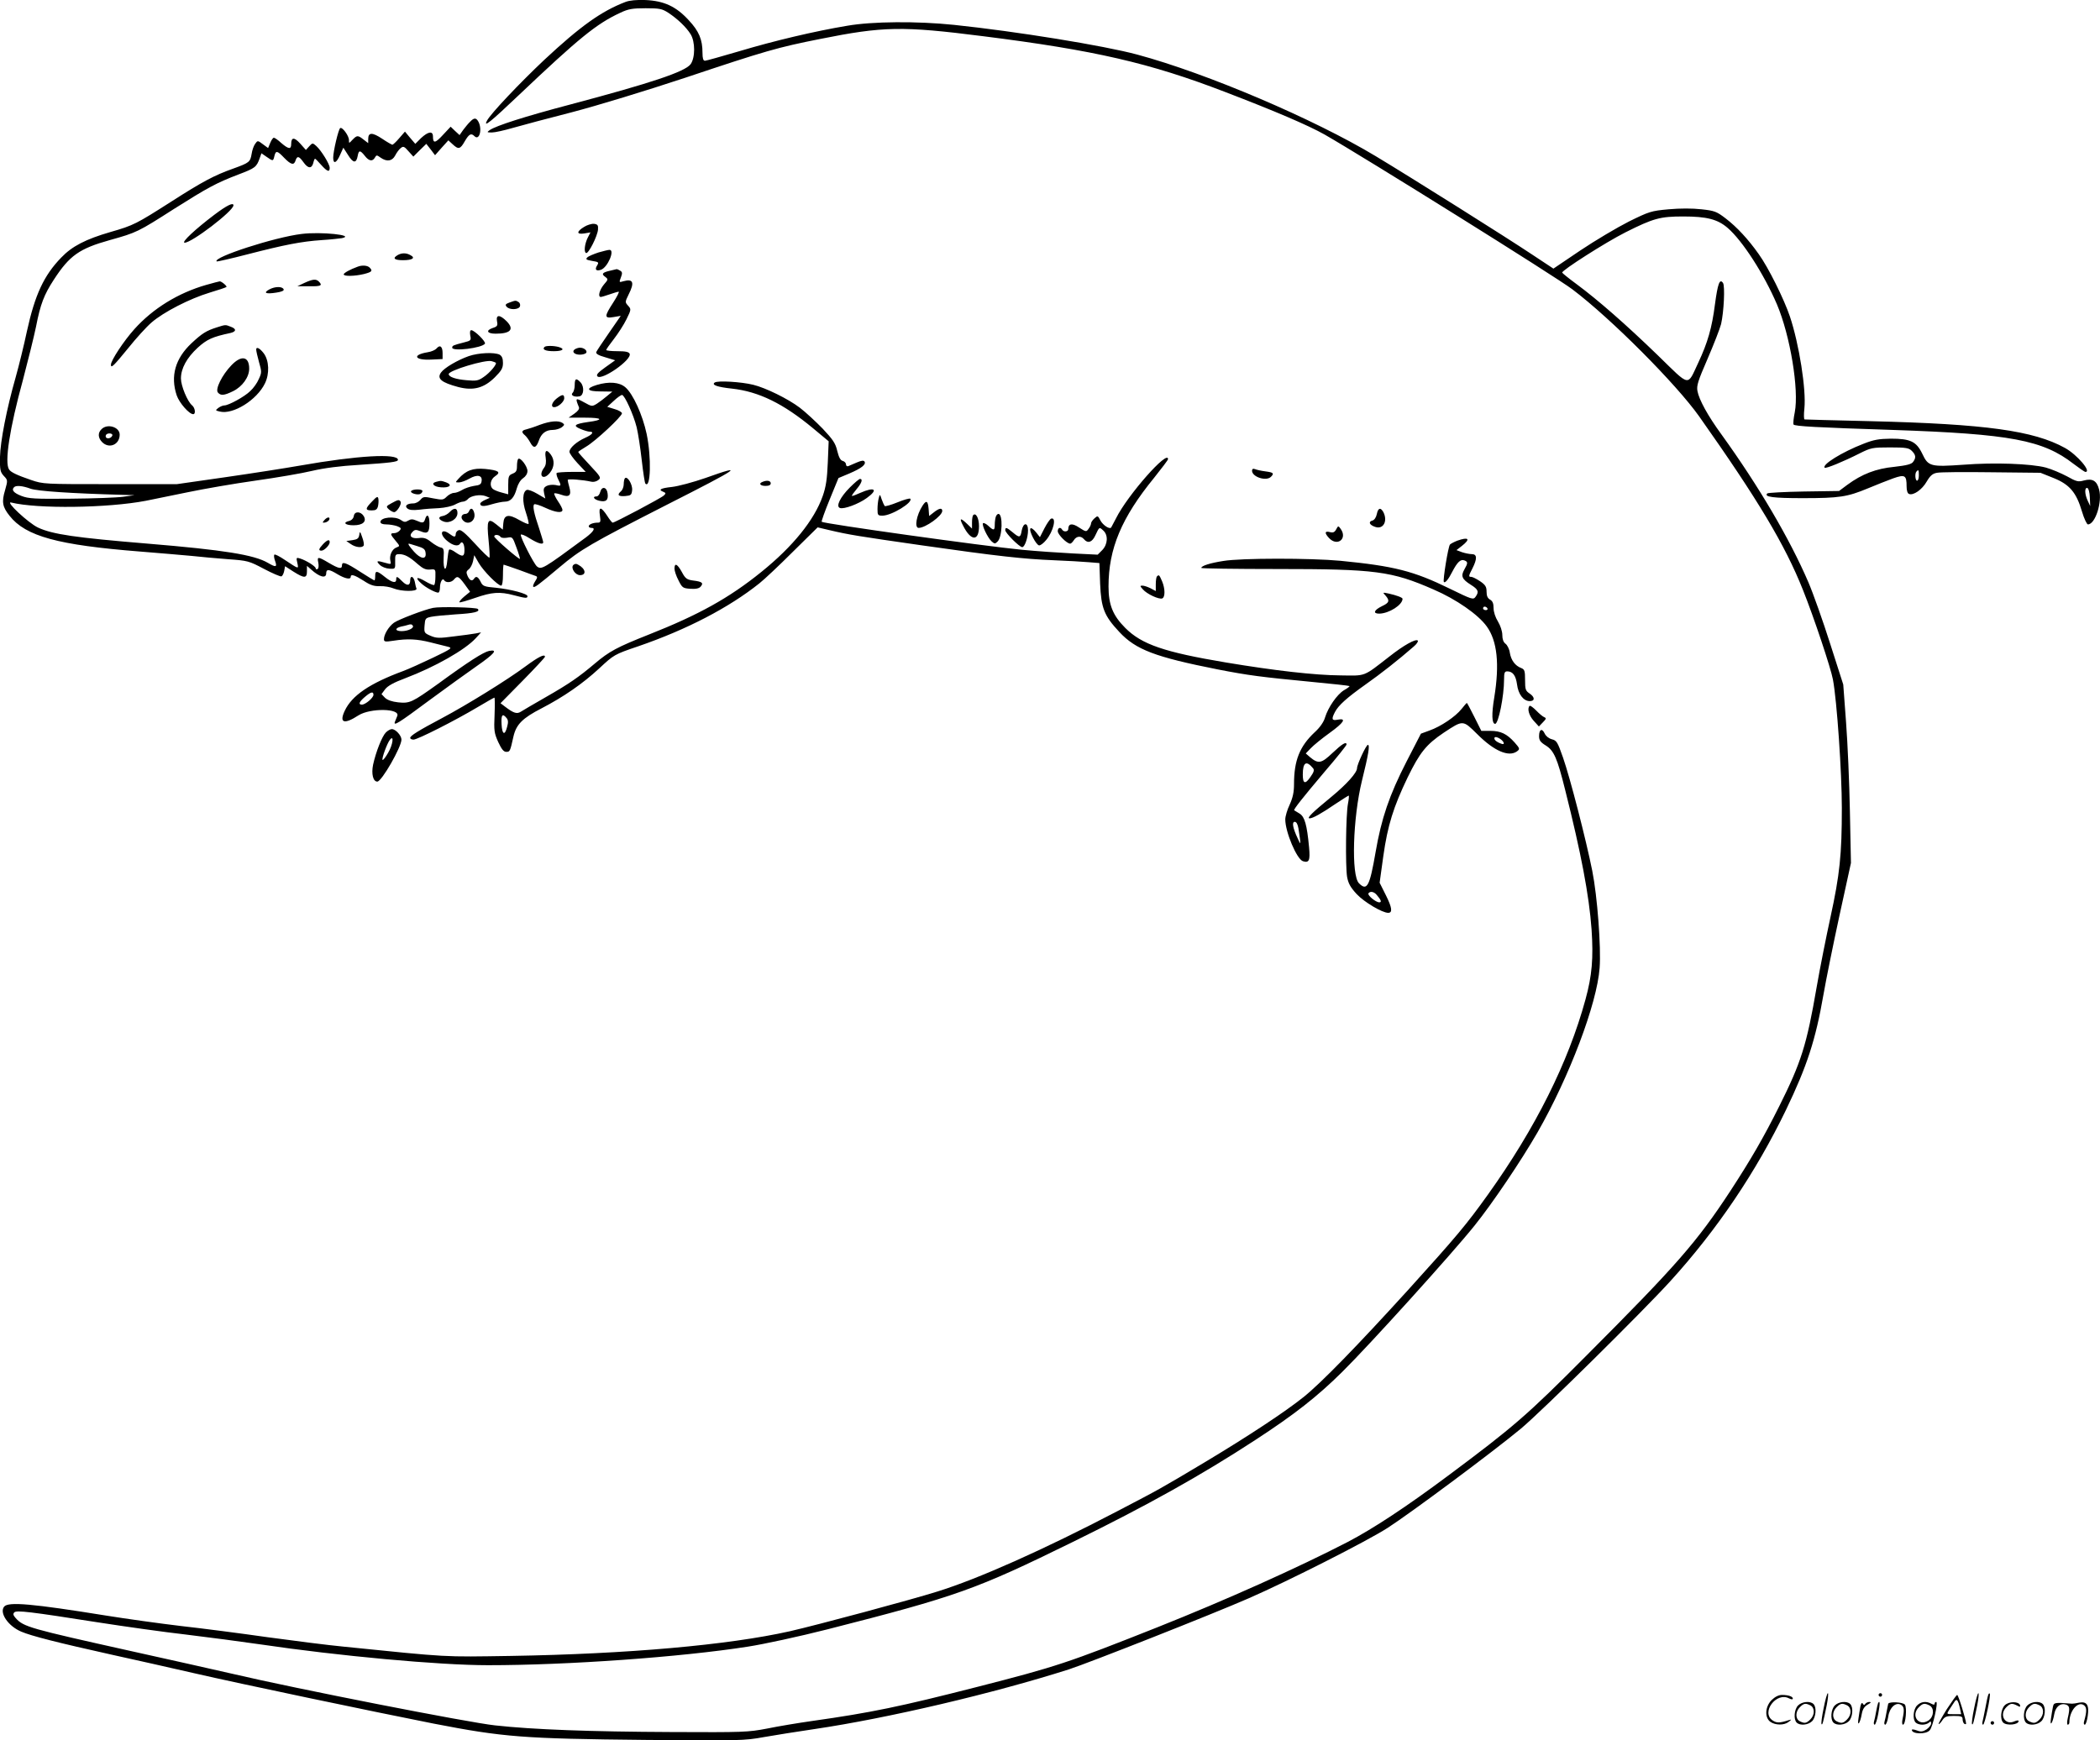 <svg version="1.0" xmlns="http://www.w3.org/2000/svg"
  viewBox="0 0 1199.888 994.662"
 preserveAspectRatio="xMidYMid meet">
<g transform="translate(-0.617,995.713) scale(0.1,-0.1)"
fill="#000000" stroke="none">
<path d="M3580 9946 c-138 -53 -257 -138 -464 -331 -140 -132 -306 -307 -327
-347 -23 -43 19 -9 181 145 345 327 444 408 580 471 46 22 70 26 145 26 81 0
94 -3 130 -26 54 -36 102 -82 127 -122 27 -43 27 -135 0 -172 -32 -43 -227
-108 -687 -230 -262 -69 -423 -121 -460 -146 -18 -13 -18 -14 12 -14 17 0 71
12 119 26 49 14 202 55 339 90 145 38 418 121 650 198 457 153 524 172 765
220 364 73 471 75 935 16 634 -80 949 -152 1380 -318 287 -110 476 -191 570
-244 227 -130 1323 -814 1416 -885 221 -167 593 -541 724 -726 336 -476 490
-733 593 -992 62 -155 159 -446 171 -511 23 -121 51 -533 51 -735 0 -267 -12
-381 -65 -624 -24 -110 -60 -290 -79 -400 -57 -331 -88 -429 -214 -681 -90
-180 -162 -304 -278 -482 -194 -296 -309 -427 -829 -948 -334 -336 -412 -403
-785 -681 -240 -179 -427 -302 -572 -378 -284 -147 -696 -332 -1088 -488 -514
-204 -577 -225 -1030 -341 -438 -112 -605 -147 -945 -195 -77 -11 -192 -30
-255 -43 -110 -21 -135 -22 -545 -20 -468 2 -792 14 -1010 38 -151 16 -1140
210 -1497 294 -119 27 -380 86 -580 130 -584 130 -617 139 -662 189 -14 16
-17 24 -8 33 13 13 89 4 477 -57 154 -24 381 -56 505 -70 124 -15 314 -40 424
-56 446 -66 1020 -119 1301 -119 455 0 1100 46 1484 106 91 14 294 58 455 99
742 189 849 228 1401 499 428 210 734 381 1045 584 221 144 354 248 496 389
154 152 626 674 755 835 103 128 266 370 360 533 182 318 340 735 355 940 9
118 -13 410 -42 555 -35 176 -127 533 -167 647 -31 88 -36 98 -64 105 -18 5
-34 18 -41 33 -15 32 -32 24 -32 -15 0 -24 8 -35 39 -54 46 -29 65 -72 110
-253 91 -361 137 -603 151 -798 11 -163 3 -263 -35 -401 -98 -359 -286 -735
-557 -1114 -123 -172 -179 -239 -456 -545 -291 -320 -496 -531 -597 -612 -106
-85 -315 -223 -560 -370 -263 -157 -256 -153 -505 -283 -419 -219 -793 -386
-1028 -459 -149 -47 -685 -191 -843 -227 -352 -79 -927 -130 -1594 -141 -394
-6 -344 -9 -955 53 -85 8 -281 33 -435 54 -154 22 -377 51 -495 64 -118 14
-312 41 -430 60 -416 67 -556 80 -580 51 -29 -35 22 -111 97 -143 58 -25 212
-64 518 -132 127 -28 337 -75 467 -105 269 -62 1029 -221 1373 -289 398 -77
508 -86 1210 -93 538 -5 565 -4 675 16 63 11 194 32 290 46 420 62 1023 204
1453 341 114 37 819 315 1027 406 227 99 677 327 795 403 132 85 602 435 760
566 117 97 697 670 856 845 267 294 488 622 660 978 121 252 169 400 214 659
14 81 55 284 91 450 l66 302 -6 295 c-3 162 -13 392 -22 510 l-16 215 -75 234
c-41 129 -97 287 -124 350 -107 249 -284 550 -496 844 -79 108 -129 200 -138
249 -6 31 3 58 58 185 35 81 70 171 77 198 16 70 23 217 11 235 -19 27 -30 -3
-46 -122 -17 -134 -42 -220 -95 -333 -65 -138 -43 -142 -231 41 -185 179 -343
317 -463 406 -45 33 -82 63 -84 67 -4 12 248 173 361 230 161 81 199 91 331
91 134 0 196 -16 253 -65 85 -73 208 -264 282 -437 76 -179 127 -488 102 -617
-7 -34 -10 -65 -7 -70 6 -10 133 -17 566 -31 675 -23 859 -58 1034 -194 33
-25 63 -46 68 -46 36 0 -47 98 -117 137 -179 99 -454 137 -1110 153 -203 5
-374 9 -378 10 -4 0 -5 28 -1 63 11 107 -30 368 -83 526 -33 98 -123 280 -178
356 -60 85 -125 155 -189 204 -51 39 -63 44 -138 52 -52 6 -122 6 -188 0 -100
-9 -111 -13 -227 -70 -67 -34 -192 -108 -277 -165 l-154 -104 -124 82 c-136
91 -689 439 -892 561 -354 213 -964 473 -1361 580 -192 52 -694 133 -1047 170
-212 22 -468 20 -611 -5 -186 -31 -418 -86 -615 -145 -102 -30 -191 -55 -198
-55 -10 0 -14 14 -14 46 0 75 -20 123 -78 185 -73 80 -142 111 -247 116 -51 2
-93 -2 -115 -11z M2693 9262 c-10 -9 -28 -31 -40 -47 l-21 -30 -26 24 -25 24
-44 -47 c-44 -48 -57 -50 -57 -9 0 33 -27 29 -68 -9 l-33 -33 -30 35 -29 35
-33 -38 c-17 -20 -35 -37 -39 -37 -3 0 -30 15 -58 34 -57 38 -80 37 -80 -1 l0
-24 -26 20 c-33 26 -38 26 -64 -1 -20 -21 -20 -22 -20 -1 0 24 -38 76 -50 68
-10 -6 -40 -133 -40 -169 0 -39 19 -31 39 15 l19 42 27 -42 c29 -47 47 -49 55
-5 6 34 14 34 41 0 23 -30 44 -33 57 -10 9 16 11 16 33 0 36 -25 66 -20 83 12
8 16 22 35 31 42 15 13 21 11 45 -17 l28 -31 37 37 37 36 25 -32 25 -33 38 43
38 42 24 -22 c34 -32 44 -29 70 17 24 41 36 48 55 29 28 -28 46 38 23 82 -13
24 -25 24 -47 1z M1550 9140 l-12 -29 -30 22 c-29 22 -30 22 -44 2 -8 -11 -17
-36 -20 -57 -8 -47 -13 -51 -104 -84 -110 -39 -177 -75 -355 -189 -199 -127
-215 -136 -348 -174 -141 -41 -219 -81 -281 -146 -99 -102 -150 -212 -196
-421 -16 -76 -45 -194 -64 -262 -52 -182 -88 -367 -90 -459 -1 -72 2 -84 22
-106 23 -24 23 -25 7 -82 -20 -66 -15 -95 26 -146 92 -117 276 -167 744 -204
110 -9 243 -20 295 -25 52 -6 147 -14 210 -19 111 -8 119 -10 204 -55 49 -26
94 -45 100 -43 6 2 13 16 16 31 l5 27 48 -31 c62 -39 77 -39 77 2 l0 31 23
-20 c48 -44 87 -54 87 -23 0 26 16 25 65 -5 42 -25 75 -32 75 -15 0 18 22 11
74 -22 39 -26 60 -32 94 -31 24 1 58 -5 77 -13 44 -18 136 -19 131 -1 -3 6 -7
24 -10 40 -7 31 -26 37 -26 8 0 -32 -18 -34 -45 -7 -30 30 -35 32 -35 11 0
-23 -24 -18 -65 15 -46 37 -55 37 -55 5 0 -14 -2 -25 -4 -25 -3 0 -40 22 -83
50 -82 53 -103 60 -103 35 0 -22 -19 -18 -75 15 -62 37 -68 37 -60 1 3 -17 2
-32 -4 -36 -6 -3 -11 -2 -11 4 0 11 -54 45 -89 56 -22 7 -23 5 -16 -25 8 -37
10 -37 -73 18 -28 19 -55 33 -58 29 -4 -3 -2 -20 4 -36 13 -36 5 -38 -41 -11
-78 46 -252 74 -687 110 -412 34 -544 53 -627 92 -55 26 -190 152 -153 143
150 -37 550 -32 770 10 41 8 149 30 240 49 91 19 264 49 385 66 121 17 267 42
325 56 68 16 161 28 265 34 182 12 225 17 225 29 0 38 -231 25 -560 -33 -80
-14 -271 -44 -424 -66 l-279 -40 -382 0 c-376 0 -382 0 -452 24 -79 27 -115
44 -125 60 -27 39 3 234 79 511 29 110 63 247 75 305 25 129 46 183 102 269
90 138 145 177 320 226 154 43 160 46 368 179 190 120 239 147 367 196 95 36
103 42 121 93 l10 28 29 -20 c37 -26 38 -26 45 4 8 33 16 32 56 -10 39 -40 56
-44 65 -15 9 28 20 25 45 -10 26 -37 47 -38 56 -5 3 14 8 25 10 25 3 0 18 -16
35 -35 35 -39 49 -44 49 -17 0 21 -48 99 -77 125 -20 18 -22 18 -40 -2 l-19
-21 -32 36 c-34 38 -52 38 -52 -2 0 -32 -15 -30 -57 6 -18 17 -37 30 -42 30
-5 0 -14 -13 -21 -30z m-1369 -1976 c40 -14 232 -27 524 -35 l70 -2 -65 -9
c-36 -5 -171 -10 -300 -11 -206 -2 -241 0 -282 16 -44 17 -58 34 -41 50 11 11
48 8 94 -9z M1230 8729 c-107 -81 -190 -158 -169 -159 40 -1 277 180 279 213
1 19 -36 2 -110 -54z M3343 8660 c-44 -27 -43 -44 2 -37 l35 6 -15 -29 c-18
-35 -24 -84 -10 -89 14 -5 65 97 68 134 2 25 -2 30 -23 33 -14 1 -40 -7 -57
-18z M1729 8620 c-156 -19 -509 -134 -485 -157 2 -2 82 16 178 41 210 54 305
73 423 81 50 3 101 9 115 11 80 17 -121 38 -231 24z M3425 8514 c-27 -9 -56
-21 -63 -28 -11 -11 -6 -14 27 -20 38 -6 40 -8 29 -26 -15 -23 -6 -34 21 -25
39 12 83 116 49 114 -7 0 -35 -7 -63 -15z M2278 8499 c-31 -18 -19 -29 31 -29
54 0 73 13 42 29 -24 14 -51 13 -73 0z M2050 8433 c-42 -15 -80 -36 -80 -44 0
-12 62 -11 116 2 46 12 51 18 32 37 -12 12 -42 15 -68 5z M3492 8410 c-44 -10
-51 -19 -28 -35 18 -14 18 -15 -8 -45 -25 -31 -35 -70 -17 -70 5 0 28 7 51 15
23 8 46 15 51 15 5 0 -9 -28 -31 -62 -52 -80 -52 -92 2 -83 l41 7 -67 -97
c-37 -53 -70 -103 -73 -110 -3 -10 13 -19 52 -30 l56 -17 -56 -40 c-42 -30
-54 -43 -45 -52 25 -25 197 95 184 129 -5 11 -23 15 -70 15 -35 0 -64 3 -64 7
0 4 20 32 44 63 24 31 57 82 72 113 27 55 27 57 9 77 -18 20 -18 21 3 64 35
69 26 91 -29 76 -26 -8 -26 -7 -15 22 9 23 8 31 -4 38 -8 5 -17 9 -20 9 -3 -1
-20 -5 -38 -9z M1745 8340 l-40 -19 68 0 c67 -1 78 4 55 27 -16 16 -35 14 -83
-8z M1185 8329 c-161 -46 -305 -135 -411 -253 -61 -68 -134 -179 -134 -203 0
-23 15 -8 100 96 43 54 103 120 132 145 68 59 217 136 333 171 50 15 92 29 95
32 5 5 -30 34 -39 32 -3 0 -37 -9 -76 -20z M1545 8303 c-37 -20 -20 -28 41
-18 28 4 44 11 41 18 -6 18 -49 18 -82 0z M2917 8228 c-22 -8 -26 -13 -16 -24
16 -19 68 -18 76 2 3 9 0 20 -8 25 -17 10 -16 10 -52 -3z M2846 8121 c5 -25 2
-30 -26 -39 -40 -14 -30 -32 18 -32 86 0 108 25 63 71 -39 39 -62 39 -55 0z
M1245 8086 c-60 -19 -84 -34 -144 -90 -94 -88 -122 -189 -85 -299 15 -43 71
-107 94 -107 16 0 11 37 -7 51 -26 22 -63 111 -63 153 0 57 33 118 96 176 53
48 84 62 187 84 34 8 35 24 1 36 -30 12 -29 12 -79 -4z M2693 8040 c6 -28 4
-30 -36 -40 -62 -16 -67 -18 -67 -30 0 -23 171 -2 187 23 7 11 -60 77 -78 77
-7 0 -9 -11 -6 -30z M2500 7965 c-7 -8 -29 -18 -50 -21 -91 -15 -76 -47 21
-42 l64 3 0 34 c0 38 -15 50 -35 26z M3117 7974 c-14 -15 7 -24 54 -24 51 0
66 13 27 24 -30 8 -73 8 -81 0z M1470 7959 c0 -7 7 -39 16 -71 16 -55 16 -61
-1 -97 -9 -22 -31 -53 -49 -69 -32 -32 -124 -82 -148 -82 -8 0 -23 -6 -34 -14
-18 -14 -18 -15 8 -21 76 -19 212 66 258 161 27 55 24 131 -7 172 -22 29 -43
40 -43 21z M3291 7961 c-20 -13 -4 -31 29 -31 16 0 32 5 36 11 7 12 -13 29
-36 29 -8 0 -21 -4 -29 -9z M2685 7922 c-65 -23 -140 -67 -159 -94 -25 -35 2
-57 99 -83 86 -22 146 -6 208 55 39 39 47 53 47 83 0 26 -6 39 -19 47 -30 15
-120 11 -176 -8z m154 -38 c8 -8 -35 -59 -70 -82 -30 -21 -42 -23 -96 -18 -63
5 -103 19 -103 35 0 21 210 84 245 74 11 -3 22 -7 24 -9z M1328 7869 c-53 -55
-93 -136 -77 -155 16 -19 35 -18 86 7 54 26 93 81 93 129 0 71 -45 79 -102 19z
M3290 7757 c0 -18 -5 -38 -12 -45 -14 -14 10 -26 39 -20 25 4 29 54 7 79 -25
27 -34 24 -34 -14z M4090 7771 c-20 -14 15 -26 99 -35 153 -17 292 -85 462
-226 l90 -75 -5 -122 c-4 -93 -10 -137 -29 -191 -48 -137 -171 -289 -351 -434
-184 -149 -360 -246 -641 -357 -184 -73 -227 -96 -311 -167 -90 -76 -146 -115
-279 -191 -66 -38 -130 -75 -142 -83 -23 -15 -41 -10 -92 29 l-25 19 127 129
c70 71 127 133 127 136 0 19 -36 1 -112 -55 -102 -76 -333 -219 -476 -295
-136 -72 -182 -101 -182 -113 0 -6 9 -10 19 -10 23 0 238 109 367 186 50 30
93 54 95 54 3 0 3 -45 1 -99 -4 -90 -2 -104 21 -155 19 -41 31 -56 46 -56 21
0 22 3 41 88 16 69 52 105 161 161 125 65 234 140 329 228 84 78 86 80 222
126 279 96 519 221 693 360 28 22 114 103 191 180 l142 140 68 -16 c110 -26
160 -34 529 -87 427 -61 579 -78 755 -85 74 -3 163 -8 196 -11 l62 -5 4 -117
c6 -141 23 -184 110 -277 94 -101 204 -143 563 -214 175 -34 244 -43 535 -71
118 -11 216 -22 217 -24 2 -2 -12 -13 -32 -24 -39 -24 -90 -97 -108 -156 -7
-25 -29 -57 -60 -85 -85 -80 -117 -161 -117 -295 0 -47 -7 -78 -25 -118 -14
-29 -25 -67 -25 -84 0 -72 66 -228 101 -239 35 -11 42 4 35 79 -12 129 -25
175 -54 193 -15 9 -29 18 -31 19 -5 4 45 68 176 223 68 79 123 148 123 153 0
19 -25 4 -80 -48 -64 -61 -81 -64 -129 -24 l-24 21 29 30 c16 17 64 56 107 87
82 59 99 86 47 76 -34 -7 -38 2 -16 44 20 38 66 80 176 158 85 60 186 139 274
216 17 14 27 30 23 34 -11 12 -81 -27 -162 -91 -152 -118 -132 -110 -279 -108
-145 1 -375 27 -656 74 -352 59 -480 103 -574 197 -71 71 -96 132 -96 237 0
216 74 393 261 622 43 54 79 101 79 106 1 57 -231 -205 -297 -338 -14 -27 -27
-52 -28 -53 -10 -11 -47 14 -61 40 -15 29 -16 29 -35 12 -10 -9 -19 -22 -19
-29 0 -6 -6 -20 -14 -30 -13 -19 -15 -18 -54 7 -40 27 -62 23 -62 -9 0 -15
-26 -18 -35 -3 -10 17 -25 11 -25 -9 0 -19 52 -71 71 -71 5 0 14 9 21 20 15
24 41 26 58 5 22 -26 47 -17 65 23 23 49 22 48 45 27 29 -26 26 -79 -6 -112
l-26 -26 -141 7 c-78 4 -209 13 -292 21 -226 22 -1132 149 -1144 160 -2 3 18
60 46 128 l50 122 62 26 c68 29 97 51 87 68 -5 8 -18 6 -44 -5 -20 -9 -43 -18
-49 -21 -7 -3 -13 2 -13 10 0 8 -8 17 -19 20 -13 3 -22 21 -31 57 -10 44 -25
65 -83 127 -39 40 -98 95 -131 120 -67 51 -196 114 -266 131 -69 17 -203 25
-220 13z m-1190 -1917 c10 -11 11 -25 4 -50 -13 -53 -29 -46 -32 14 -3 53 5
64 28 36z m4608 -287 c9 -10 6 -22 -14 -50 -30 -44 -44 -40 -44 13 0 70 20 83
58 37z m-83 -344 c15 -98 15 -101 -4 -58 -29 62 -34 95 -17 95 10 0 17 -14 21
-37z M3416 7757 c-66 -20 -57 -37 21 -37 l68 -1 -30 -25 c-16 -14 -43 -34 -58
-44 -28 -17 -29 -17 -74 8 -49 27 -51 25 -29 -28 4 -10 -6 -23 -26 -37 l-33
-23 95 0 c101 0 108 -13 15 -25 -76 -11 -87 -21 -43 -39 21 -9 44 -16 53 -16
28 0 16 -17 -25 -35 -49 -22 -90 -58 -90 -80 0 -9 21 -38 46 -65 l47 -50 -80
0 c-44 0 -82 -3 -86 -6 -3 -4 0 -19 8 -35 20 -39 19 -42 -14 -34 -17 3 -39 1
-51 -5 -17 -9 -20 -17 -15 -42 l7 -30 -46 27 c-25 15 -52 25 -60 22 -24 -10
-27 -65 -5 -129 11 -33 18 -63 15 -65 -3 -3 -26 7 -51 21 -63 37 -89 32 -93
-17 l-3 -37 -37 30 c-49 40 -56 26 -44 -93 5 -50 7 -94 5 -97 -3 -3 -40 33
-82 79 -57 62 -82 83 -94 78 -9 -3 -17 -13 -17 -22 0 -19 -9 -19 -34 0 -49 37
-63 1 -15 -39 32 -27 63 -34 74 -16 12 19 25 -1 25 -36 0 -39 -10 -42 -52 -13
-16 12 -32 18 -35 15 -4 -3 -8 -31 -11 -61 -6 -72 -24 -60 -21 13 3 50 0 57
-17 60 -10 2 -35 16 -54 31 -27 22 -43 27 -71 23 -42 -5 -59 12 -36 35 13 14
20 14 46 4 40 -17 51 -8 51 45 0 46 -14 59 -25 24 -7 -23 -14 -24 -50 -8 -21
9 -31 9 -46 0 -16 -10 -24 -10 -42 3 -34 24 -117 16 -117 -11 0 -9 12 -14 34
-14 19 0 47 -5 61 -10 23 -9 25 -13 15 -25 -7 -8 -21 -15 -31 -15 -25 0 -24
-6 7 -43 26 -31 26 -31 5 -39 -25 -9 -42 -47 -34 -77 5 -19 3 -20 -28 -11 -50
15 -56 12 -33 -11 12 -12 36 -21 55 -22 34 -2 34 -2 33 41 -1 38 2 42 23 42
31 0 59 -15 106 -57 30 -26 46 -33 70 -31 32 3 32 2 31 -40 0 -23 -3 -45 -7
-48 -3 -3 -26 6 -51 21 -49 29 -61 22 -23 -12 24 -23 80 -53 97 -53 5 0 10 12
10 28 0 33 15 59 24 43 10 -16 41 -14 56 4 19 23 27 19 61 -27 l31 -43 -33
-27 c-18 -15 -30 -30 -28 -33 3 -3 43 9 90 25 95 33 140 37 222 15 68 -18 77
-18 77 -5 0 14 -94 39 -180 48 -68 6 -76 9 -88 35 -14 28 -26 34 -37 17 -11
-17 -25 -11 -37 15 -9 21 -8 27 6 38 10 7 21 28 25 47 l7 34 26 -45 c27 -46
109 -129 128 -129 6 0 10 26 10 60 0 33 2 60 4 60 3 0 42 -14 88 -30 46 -17
89 -33 96 -35 10 -4 9 -10 -4 -30 -9 -14 -14 -28 -11 -31 7 -7 25 6 150 111
121 102 176 134 609 355 426 216 457 238 224 155 -69 -24 -155 -47 -191 -51
-65 -7 -80 -16 -48 -28 14 -6 15 -9 2 -21 -14 -14 -280 -155 -292 -155 -4 0
-18 18 -32 40 -14 22 -30 40 -36 40 -8 0 -9 -13 -5 -40 5 -35 4 -40 -13 -40
-26 0 -51 -10 -51 -21 0 -5 7 -9 16 -9 25 0 11 -22 -33 -55 -245 -181 -253
-185 -279 -165 -19 17 -96 168 -92 181 2 5 25 -4 51 -21 47 -29 77 -38 77 -22
0 5 -11 40 -23 78 -30 87 -39 132 -28 139 5 3 33 -6 63 -20 58 -27 98 -32 98
-12 0 7 -12 30 -26 50 -14 21 -23 41 -21 44 3 3 22 -1 42 -8 44 -16 58 -3 44
45 -5 17 -9 35 -9 40 0 8 86 1 135 -10 11 -3 29 1 39 9 18 13 16 18 -47 85
-37 39 -67 73 -67 76 0 2 21 16 46 31 53 31 204 172 204 190 0 6 -19 18 -42
24 l-42 13 37 34 c20 19 42 34 47 34 15 0 66 -113 84 -185 8 -33 21 -117 29
-188 8 -70 17 -131 21 -134 30 -31 35 149 7 284 -23 108 -78 230 -122 267 -34
29 -93 34 -163 13z m-550 -868 c3 -6 19 -8 38 -5 30 6 31 5 53 -56 13 -34 21
-63 20 -65 -5 -5 -147 118 -147 128 0 13 27 11 36 -2z m-476 -53 c37 -11 46
-18 48 -40 5 -39 -29 -34 -67 9 -28 32 -36 45 -28 45 1 0 22 -6 47 -14z M3186
7679 c-27 -22 -35 -49 -13 -49 22 0 57 31 57 51 0 24 -11 24 -44 -2z M3090
7529 c-30 -12 -65 -23 -77 -26 -27 -6 -29 -16 -7 -34 8 -7 22 -26 30 -41 19
-36 34 -32 49 11 14 41 40 61 80 61 17 0 40 7 51 15 16 13 17 16 4 25 -23 15
-70 11 -130 -11z M586 7504 c-22 -21 -20 -50 4 -74 40 -40 100 -14 100 43 0
44 -71 65 -104 31z m62 -36 c-7 -19 -38 -22 -38 -4 0 10 9 16 21 16 12 0 19
-5 17 -12z M10654 7421 c-124 -48 -239 -120 -222 -137 7 -6 105 34 200 82 64
32 73 34 173 34 92 0 108 -3 125 -20 23 -23 25 -39 7 -63 -9 -13 -37 -20 -107
-28 -104 -10 -185 -41 -269 -103 l-47 -35 -201 -3 c-111 -2 -205 -7 -209 -11
-20 -20 33 -27 202 -27 210 0 255 7 373 56 47 20 112 45 144 57 68 24 77 18
77 -46 0 -23 5 -40 14 -43 25 -10 75 25 101 71 20 34 34 46 59 50 17 4 158 5
311 3 l280 -3 75 -30 c92 -37 130 -83 162 -191 12 -41 28 -74 34 -74 42 0 83
128 64 199 -13 51 -38 65 -87 52 -32 -9 -42 -7 -97 24 -34 18 -88 41 -121 50
-84 22 -293 30 -471 16 -187 -13 -200 -10 -234 62 -34 71 -68 87 -180 87 -69
-1 -98 -6 -156 -29z m316 -181 c0 -16 -4 -30 -10 -30 -11 0 -14 43 -3 53 11
12 13 8 13 -23z m977 -126 l2 -49 -14 30 c-18 38 -19 78 -2 73 7 -3 13 -25 14
-54z M3124 7342 c4 -26 1 -45 -9 -58 -36 -48 -3 -75 34 -28 25 32 27 71 5 102
-24 34 -37 27 -30 -16z M2967 7334 c-4 -4 -7 -22 -7 -41 0 -27 -5 -35 -25 -43
-22 -9 -25 -15 -25 -64 l0 -54 -37 10 c-21 5 -44 15 -50 20 -22 18 -15 56 13
74 34 23 20 33 -58 41 -70 6 -109 -8 -153 -57 -18 -20 -18 -20 4 -20 12 0 39
10 60 22 44 25 74 19 69 -14 -2 -19 -11 -24 -44 -28 -23 -4 -53 -14 -67 -23
-15 -9 -35 -17 -47 -17 -11 0 -30 -10 -41 -21 -20 -20 -25 -20 -78 -10 -52 11
-57 10 -73 -9 -9 -11 -27 -20 -40 -20 -36 0 -52 -14 -34 -29 11 -9 32 -11 68
-7 29 4 80 8 113 9 33 2 73 11 90 20 17 9 37 17 46 17 9 0 22 7 29 15 16 19
69 28 100 17 l25 -10 -27 -12 c-16 -7 -28 -17 -28 -21 0 -17 20 -18 66 -4 27
8 61 15 75 15 33 0 54 24 68 76 7 25 21 48 36 58 15 10 25 26 25 41 0 27 -41
81 -53 69z M7160 7267 c0 -36 81 -62 108 -35 20 20 14 25 -31 31 -24 3 -51 9
-60 13 -11 4 -17 1 -17 -9z M3577 7224 c-4 -4 -7 -20 -7 -34 0 -15 -7 -33 -15
-40 -25 -21 -17 -31 23 -28 33 3 37 6 40 34 3 32 -27 82 -41 68z M4862 7171
c-55 -55 -81 -108 -57 -117 22 -9 108 23 154 57 68 49 45 66 -38 29 -24 -11
-45 -19 -47 -17 -2 2 10 19 26 38 29 34 38 59 20 59 -5 0 -31 -22 -58 -49z
M2497 7203 c-30 -8 -13 -28 28 -31 49 -4 69 13 31 28 -29 10 -30 11 -59 3z
M4363 7203 c-24 -9 -13 -23 17 -23 20 0 30 5 30 15 0 15 -22 19 -47 8z M3436
7146 c-4 -15 -13 -26 -21 -26 -27 0 -15 -18 16 -25 38 -9 52 4 47 41 -4 38
-33 44 -42 10z M2355 7150 c-7 -11 39 -25 54 -15 6 3 11 10 11 16 0 12 -57 12
-65 -1z M5027 7110 c-4 -14 -7 -42 -7 -62 0 -35 2 -38 28 -38 53 0 178 77 159
97 -4 3 -37 -6 -73 -21 -37 -15 -69 -24 -73 -21 -3 4 -11 21 -17 38 -10 31
-11 31 -17 7z M2132 7091 c-40 -41 -40 -51 -2 -51 23 0 31 5 36 24 3 14 4 33
2 43 -3 15 -9 13 -36 -16z M2243 7081 c-31 -17 -32 -19 -15 -35 10 -9 24 -16
30 -16 16 0 45 47 37 60 -8 13 -14 12 -52 -9z M5278 7068 c-36 -55 -48 -128
-23 -128 39 0 135 69 135 97 0 19 -18 16 -48 -8 l-27 -21 -3 41 c-4 46 -13 51
-34 19z M2576 7031 c-10 -11 -28 -21 -40 -23 -29 -4 -25 -21 6 -32 35 -12 78
15 78 49 0 30 -20 32 -44 6z M2686 7035 c-3 -8 -12 -15 -20 -15 -21 0 -30 -19
-16 -35 29 -35 77 -5 66 40 -7 28 -21 33 -30 10z M7873 7019 c-4 -19 -14 -34
-25 -37 -25 -6 -18 -25 15 -36 47 -17 74 33 47 85 -16 28 -30 23 -37 -12z
M2028 7009 c-2 -14 -12 -25 -26 -29 -40 -9 -24 -25 24 -25 54 0 77 22 58 53
-17 27 -52 28 -56 1z M5567 7013 c-4 -3 -7 -22 -7 -42 l0 -35 -28 27 c-39 37
-46 34 -23 -10 45 -90 91 -91 91 -3 0 45 -18 79 -33 63z M5696 7004 c-3 -9 -6
-29 -6 -45 0 -35 -6 -36 -37 -7 -13 12 -26 18 -30 15 -9 -9 26 -83 49 -104 17
-15 20 -15 34 -1 28 27 31 158 5 158 -5 0 -12 -7 -15 -16z M1859 6984 c-12
-14 -11 -16 5 -13 11 2 21 10 24 17 5 17 -13 15 -29 -4z M6012 6993 c-7 -3
-24 -28 -38 -55 l-26 -51 -23 29 c-13 16 -27 26 -31 21 -11 -11 33 -97 50 -97
8 0 25 13 39 30 42 49 62 134 29 123z M5844 6925 c-7 -42 -13 -43 -52 -10 -34
28 -42 31 -42 12 0 -16 81 -97 97 -97 14 0 33 54 33 96 0 47 -27 46 -36 -1z
M7641 6932 c-9 -17 -18 -21 -36 -16 -30 8 -32 -5 -5 -34 48 -51 107 -3 66 53
-13 18 -14 18 -25 -3z M2059 6900 c-3 -20 -11 -26 -39 -30 l-35 -5 25 -17 c26
-19 65 -24 74 -9 3 5 0 26 -8 47 -12 35 -14 37 -17 14z M8333 6867 c-18 -7
-37 -17 -42 -22 -10 -10 -42 -206 -35 -214 7 -8 26 14 48 58 29 56 48 74 70
65 20 -8 20 -15 -1 -52 -21 -37 -14 -55 37 -87 43 -27 48 -40 27 -69 -13 -18
-21 -15 -148 47 -206 101 -318 129 -624 159 -172 16 -567 16 -669 -1 -77 -12
-126 -28 -126 -40 0 -3 195 -6 432 -6 564 0 655 -12 895 -117 130 -56 255
-143 304 -211 60 -83 74 -215 43 -406 -16 -95 -14 -151 5 -151 19 0 51 159 51
254 0 38 3 46 18 46 32 0 49 -24 56 -74 7 -57 37 -96 73 -96 30 0 30 23 -2 44
-22 15 -25 23 -25 76 0 54 -3 61 -22 69 -35 13 -58 45 -65 87 -3 22 -15 45
-25 52 -12 9 -18 26 -18 50 0 21 -11 54 -25 77 -15 24 -25 55 -25 77 0 27 -6
40 -20 48 -14 8 -20 21 -20 45 0 28 -6 39 -37 60 -21 14 -43 25 -50 25 -17 0
-17 4 7 50 27 54 26 80 -4 80 -12 0 -38 5 -56 11 l-32 12 31 24 c51 40 39 53
-26 30z m172 -387 c3 -5 -1 -10 -9 -10 -9 0 -16 5 -16 10 0 6 4 10 9 10 6 0
13 -4 16 -10z M1852 6847 c-25 -27 -28 -37 -9 -37 16 0 47 32 47 48 0 19 -14
14 -38 -11z M3281 6727 c-14 -18 13 -57 39 -57 39 0 33 37 -11 60 -11 7 -20 5
-28 -3z M3860 6707 c0 -12 10 -43 23 -67 21 -42 25 -45 68 -48 32 -2 50 2 59
13 17 20 8 28 -42 34 -37 5 -46 11 -66 49 -26 47 -42 54 -42 19z M6617 6663
c-4 -3 -7 -24 -7 -45 l0 -39 -30 16 c-16 8 -37 15 -46 15 -15 0 -15 -2 2 -21
23 -27 92 -59 111 -52 17 7 17 55 -1 98 -16 37 -18 39 -29 28z M7923 6553 c25
-29 21 -41 -20 -60 -47 -23 -54 -43 -16 -43 56 1 133 50 133 85 0 7 -35 20
-80 30 -34 7 -35 7 -17 -12z M2481 6483 c-50 -10 -197 -66 -224 -85 -29 -21
-57 -66 -57 -94 0 -15 7 -16 53 -9 82 13 136 10 212 -9 39 -10 84 -21 100 -25
28 -7 23 -11 -85 -63 -63 -30 -140 -65 -170 -76 -192 -71 -293 -140 -334 -227
-33 -70 -4 -80 79 -26 67 42 239 40 221 -4 -3 -8 -9 -23 -13 -32 -11 -29 19
-10 198 123 94 69 214 156 266 192 105 73 127 99 74 89 -33 -7 -118 -61 -293
-189 -147 -105 -160 -112 -227 -105 -36 4 -61 13 -75 26 l-20 21 20 27 c15 20
49 39 116 64 169 64 342 162 403 229 l30 33 -30 -6 c-16 -3 -73 -11 -125 -17
-83 -11 -100 -11 -133 3 -37 16 -38 18 -35 59 3 40 5 43 38 50 19 4 83 10 141
14 104 6 141 15 125 31 -9 9 -217 14 -255 6z m-116 -102 c8 -14 -28 -31 -64
-31 -38 0 -41 17 -3 26 15 3 32 7 37 9 18 6 24 5 30 -4z m-225 -395 c0 -17
-46 -56 -66 -56 -22 0 -16 16 17 44 34 29 49 33 49 12z M8357 5905 c-35 -44
-118 -100 -183 -123 l-49 -18 -82 -159 c-99 -193 -144 -326 -177 -518 -34
-197 -49 -224 -95 -178 -45 45 -35 374 17 586 38 153 46 205 34 205 -10 0 -62
-112 -62 -133 0 -26 -59 -92 -149 -166 -106 -87 -141 -121 -122 -121 18 0 68
28 147 82 39 26 74 48 76 48 3 0 1 -21 -4 -47 -12 -62 -15 -354 -5 -417 7 -38
19 -60 55 -99 43 -46 146 -107 180 -107 26 0 22 30 -13 100 l-36 72 21 152
c25 177 58 281 139 450 70 143 106 188 207 256 111 73 108 73 191 -9 97 -97
180 -132 227 -98 17 13 17 16 -14 51 -44 49 -79 66 -139 66 l-51 0 -40 80
c-22 44 -41 80 -43 80 -1 0 -15 -16 -30 -35z m241 -193 c2 -8 -3 -10 -15 -5
-28 10 -43 24 -37 35 7 10 46 -12 52 -30z m-726 -869 c26 -30 30 -43 15 -43
-20 0 -68 40 -62 51 9 14 31 11 47 -8z M8746 5923 c-15 -15 -4 -55 23 -85 l30
-33 23 24 c19 19 20 24 8 29 -8 3 -29 20 -46 38 -18 18 -34 30 -38 27z M2211
5771 c-22 -22 -57 -111 -73 -184 -11 -53 0 -97 24 -97 25 0 138 198 138 240 0
23 -33 60 -55 60 -8 0 -23 -8 -34 -19z m13 -116 c-14 -25 -29 -44 -32 -41 -6
7 26 95 42 115 25 32 17 -29 -10 -74z M10426 194 c-10 -47 -15 -88 -12 -91 5
-6 9 7 30 110 7 37 10 67 6 67 -4 0 -15 -39 -24 -86z M10740 270 c0 -5 5 -10
10 -10 6 0 10 5 10 10 0 6 -4 10 -10 10 -5 0 -10 -4 -10 -10z M11286 194 c-10
-47 -15 -88 -12 -91 5 -6 9 7 30 110 7 37 10 67 6 67 -4 0 -15 -39 -24 -86z
M11366 269 c-3 -8 -10 -41 -16 -74 -6 -33 -14 -68 -16 -77 -3 -10 -1 -18 3
-18 10 0 46 171 38 178 -2 3 -7 -1 -9 -9z M10129 241 c-38 -38 -41 -101 -7
-125 29 -20 79 -20 104 0 18 14 18 15 1 10 -53 -17 -69 -17 -92 -2 -69 45 21
166 94 126 12 -6 21 -7 21 -1 0 12 -25 21 -62 21 -19 0 -39 -10 -59 -29z
M11130 189 c-28 -45 -49 -83 -47 -85 2 -3 12 7 21 21 14 21 24 25 66 25 43 0
50 -3 50 -19 0 -11 5 -23 10 -26 6 -3 10 -3 10 1 0 20 -44 164 -51 164 -4 0
-30 -37 -59 -81z m75 4 l7 -33 -42 0 c-42 0 -42 0 -28 23 8 12 21 32 29 44 15
25 22 18 34 -34z M10280 210 c-22 -22 -27 -79 -8 -98 19 -19 66 -14 88 8 22
22 27 79 8 98 -19 19 -66 14 -88 -8z m71 0 c25 -14 25 -54 -1 -80 -23 -23 -33
-24 -61 -10 -25 14 -25 54 1 80 23 23 33 24 61 10z M10490 210 c-22 -22 -27
-79 -8 -98 19 -19 66 -14 88 8 22 22 27 79 8 98 -19 19 -66 14 -88 -8z m71 0
c25 -14 25 -54 -1 -80 -23 -23 -33 -24 -61 -10 -25 14 -25 54 1 80 23 23 33
24 61 10z M10636 204 c-3 -16 -8 -47 -11 -69 -8 -51 10 -26 19 27 5 27 15 42
34 53 18 10 22 14 10 15 -9 0 -20 -5 -24 -11 -5 -8 -9 -8 -14 1 -5 8 -10 3
-14 -16z M10737 223 c-2 -4 -7 -26 -11 -48 -4 -22 -9 -48 -12 -57 -3 -10 -1
-18 4 -18 4 0 14 28 20 62 11 58 10 81 -1 61z M10795 220 c-1 -3 -5 -23 -9
-45 -4 -22 -9 -48 -12 -57 -3 -10 -1 -18 4 -18 5 0 13 20 17 45 7 53 44 87 74
68 17 -11 19 -28 8 -80 -4 -18 -3 -33 2 -33 16 0 24 99 11 115 -12 14 -87 18
-95 5z M10960 210 c-22 -22 -27 -79 -8 -98 7 -7 24 -12 38 -12 14 0 31 5 38
12 9 9 12 8 12 -5 0 -9 -12 -24 -26 -34 -21 -13 -32 -15 -55 -6 -16 6 -29 8
-29 3 0 -24 81 -27 102 -2 18 19 50 162 37 162 -5 0 -9 -5 -9 -10 0 -7 -6 -7
-19 0 -30 16 -59 12 -81 -10z m71 0 c29 -16 25 -65 -6 -86 -56 -37 -103 28
-55 76 23 23 33 24 61 10z M11461 211 c-23 -23 -28 -80 -9 -99 19 -19 88 -13
88 9 0 5 -11 4 -24 -2 -54 -25 -89 38 -46 81 23 23 33 24 62 9 16 -9 19 -8 16
3 -8 22 -64 22 -87 -1z M11590 210 c-22 -22 -27 -79 -8 -98 19 -19 66 -14 88
8 22 22 27 79 8 98 -19 19 -66 14 -88 -8z m71 0 c25 -14 25 -54 -1 -80 -23
-23 -33 -24 -61 -10 -25 14 -25 54 1 80 23 23 33 24 61 10z M11736 201 c-3
-14 -8 -44 -11 -66 -8 -51 10 -26 19 27 8 41 35 63 66 53 22 -7 24 -21 11 -77
-5 -22 -5 -38 0 -38 5 0 9 6 9 13 0 68 51 125 85 97 15 -13 15 -35 -1 -92 -3
-10 -1 -18 4 -18 6 0 13 23 17 50 9 63 -5 84 -49 76 -17 -4 -35 -6 -41 -6
-101 8 -104 7 -109 -19z M11380 110 c0 -5 5 -10 10 -10 6 0 10 5 10 10 0 6 -4
10 -10 10 -5 0 -10 -4 -10 -10z"/>
</g>
</svg>
